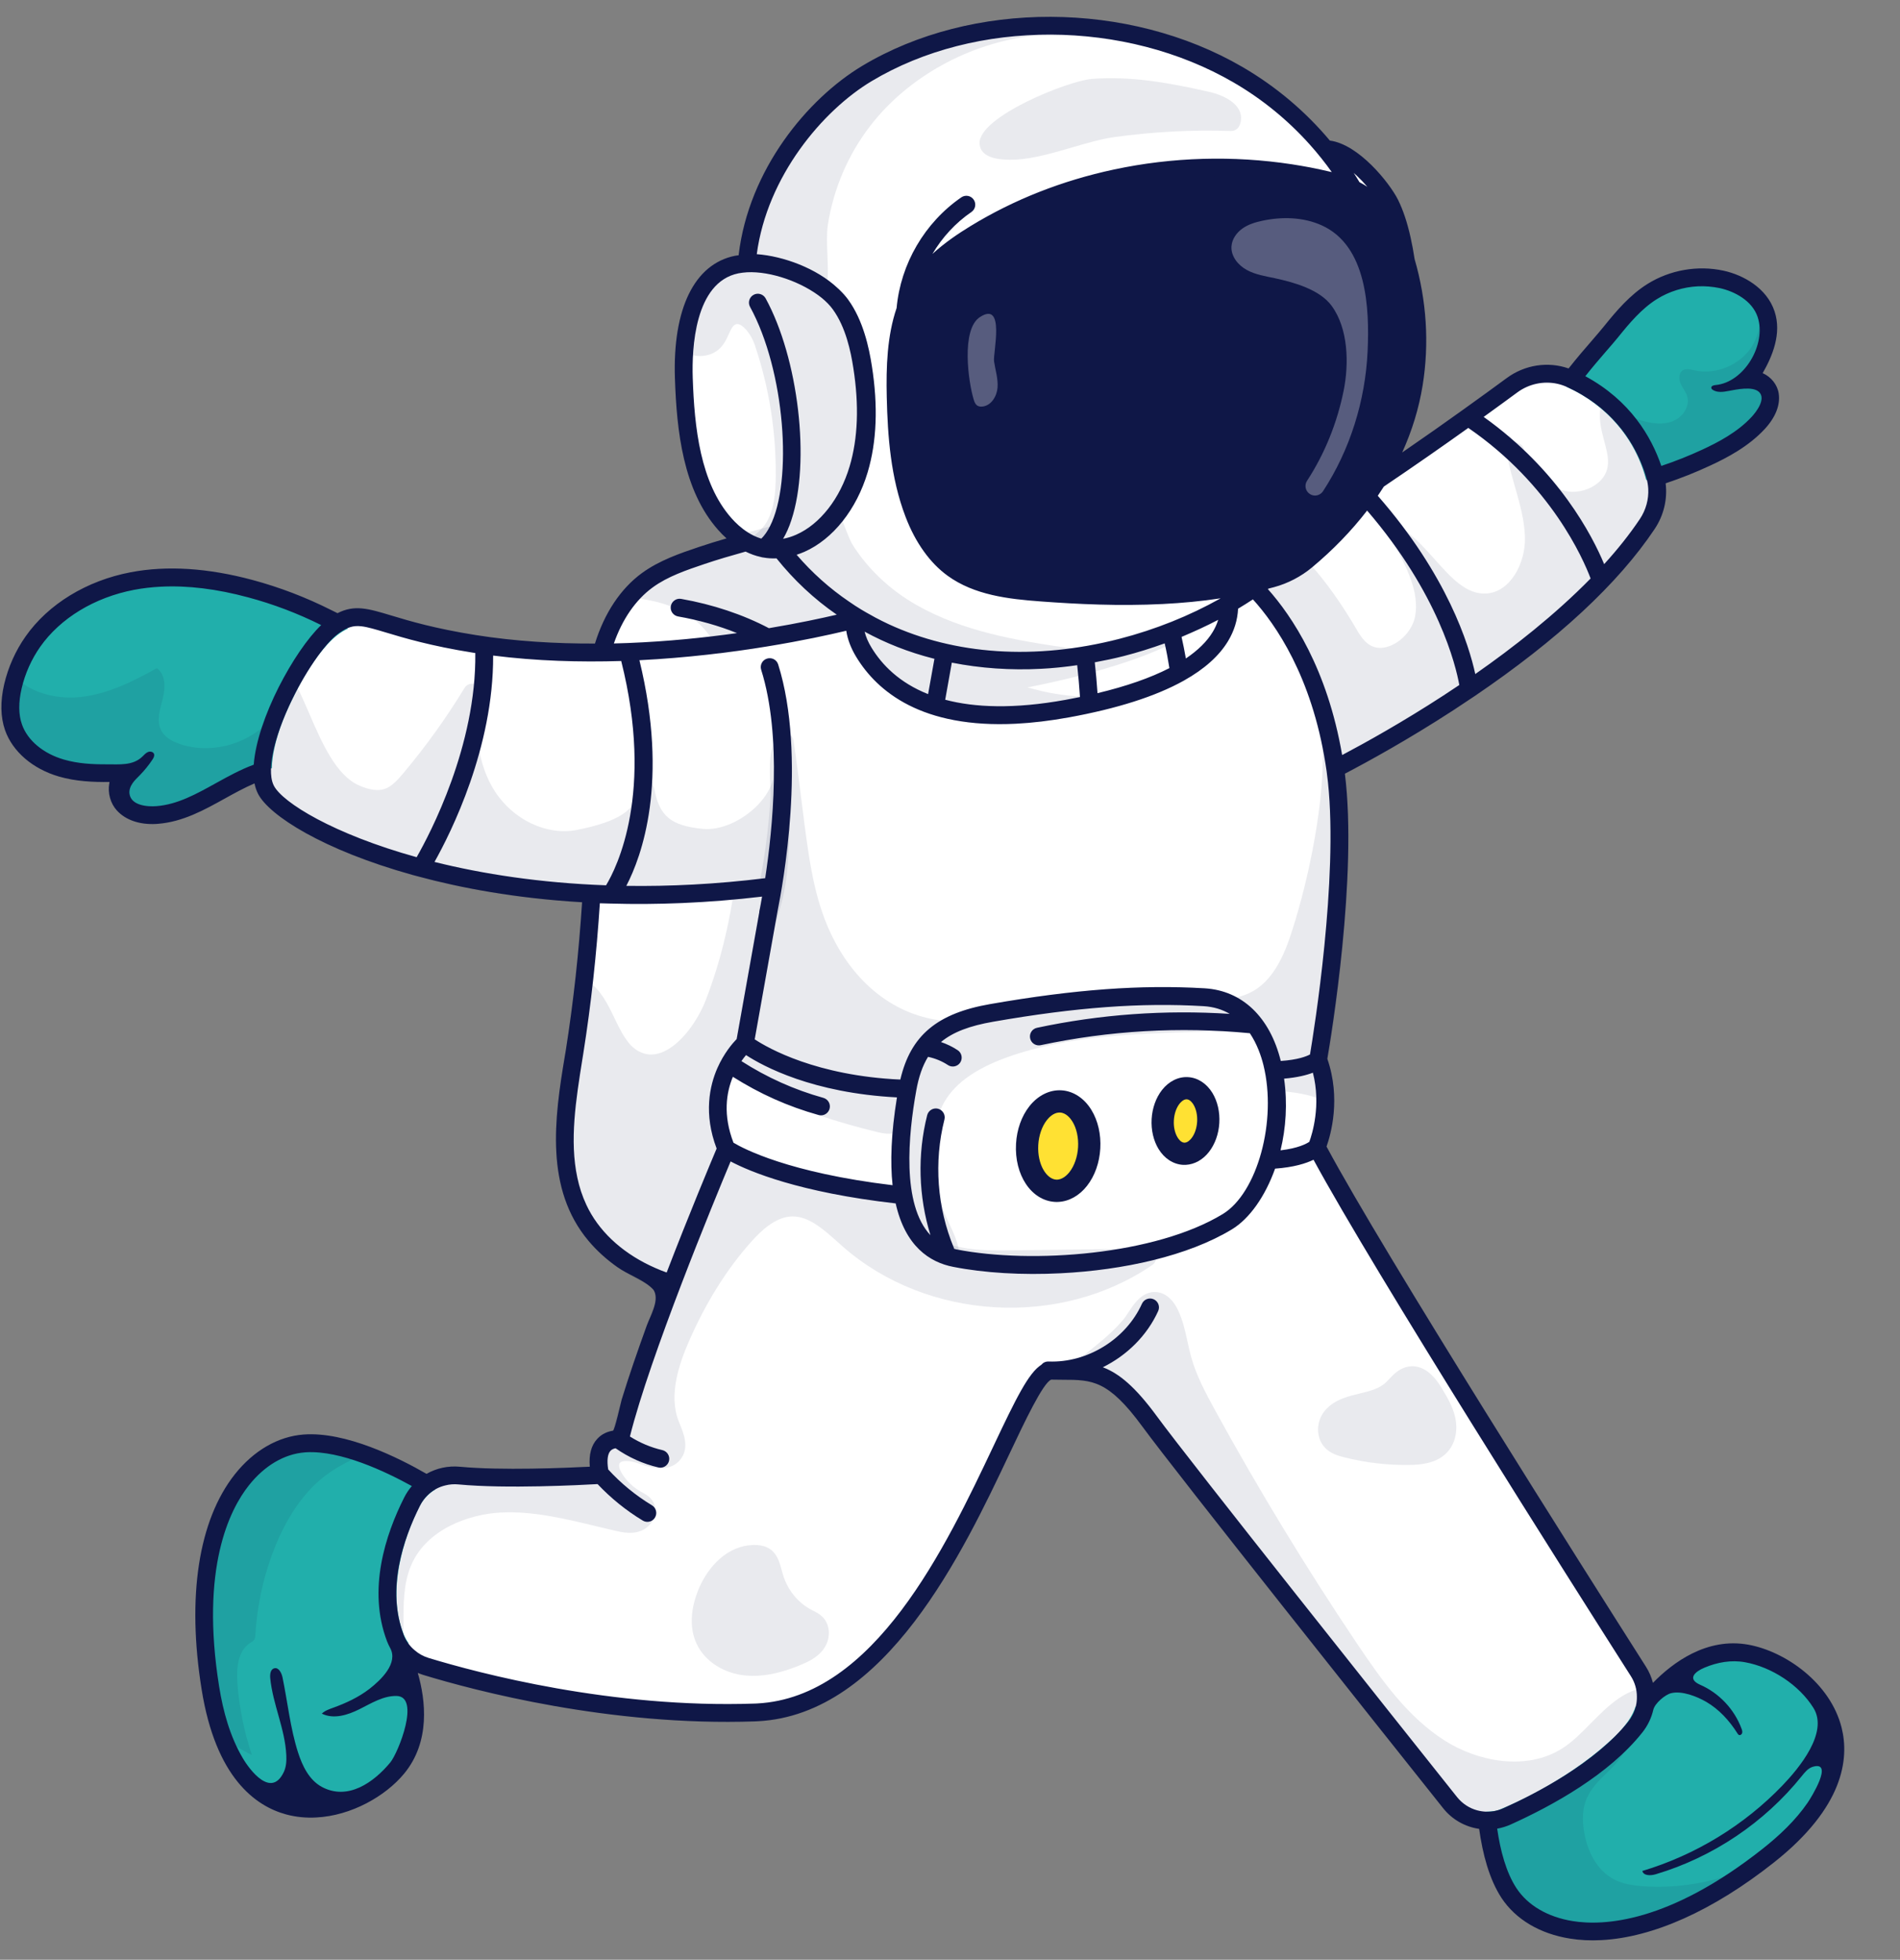 <?xml version="1.0" encoding="UTF-8" standalone="no"?><svg xmlns="http://www.w3.org/2000/svg" xmlns:xlink="http://www.w3.org/1999/xlink" fill="#000000" height="429.4" preserveAspectRatio="xMidYMid meet" version="1" viewBox="47.8 30.5 416.3 429.4" width="416.3" zoomAndPan="magnify"><rect x="47.8" y="30.5" width="416.3" height="429.4" fill="#808080" stroke="none"/><g><g><g id="change1_1"><path d="M334.52,138.23c-0.4,0.02-0.8-0.08-1.16-0.31c-0.9-0.59-1.16-1.8-0.57-2.7 c8.15-12.49,10.67-28.54,6.75-42.93c-0.28-1.04,0.33-2.11,1.37-2.4c1.04-0.29,2.11,0.33,2.4,1.37 c4.22,15.45,1.51,32.68-7.24,46.09C335.7,137.89,335.12,138.2,334.52,138.23z" fill="#ffffff"/></g><g fill="#ffffff" id="change1_2"><path d="M336.93,200.67c0,0,51.24-24.56,71.78-55.34c2.12-3.17,2.75-7.12,1.66-10.78 c-1.84-6.17-6.51-15.55-18.37-21.01c-4.22-1.95-9.18-1.38-12.92,1.37c-13.27,9.77-48.13,34.8-71.07,45.59L336.93,200.67z"/><path d="M201.57,152.22c-4.15,1.4-8.38,2.84-11.93,5.42c-5.96,4.34-9.34,11.5-10.73,18.73 c-1.39,7.24-1.03,14.68-0.89,22.04c0.39,20.93-1.06,41.89-4.34,62.56c-1.89,11.9-4.23,24.78,1.37,35.44 c5.04,9.6,15.72,15.22,26.45,16.82c10.72,1.61,21.64-0.21,32.31-2.15c13.72-2.49,28.48-5.78,37.56-16.36 c5.15-6,7.83-13.67,11.74-20.54c3.78-6.66,8.72-12.6,12.7-19.14c12.34-20.29,14.73-45.22,12.69-68.88 c-0.99-11.47-3-23.05-8.09-33.37c-5.09-10.33-13.6-19.36-24.48-23.11c-13.48-4.64-21.42,0.94-32,7.68 C232.18,144.85,214.78,147.76,201.57,152.22z"/><path d="M237.96,165.84c-1.82,0.24-3.63,0.57-5.42,1c-9.63,2.31-46.44,10.2-80.8,4.75 c-22.48-3.57-24.09-8.72-30.87-3.91c-6.78,4.82-19.03,27.81-14.79,35.9c4.25,8.09,45.68,29.54,111.07,21.09l-6.15,34.44 c0,0-9.97,8.83-4.09,23.06c0,0-18.55,43.65-23.28,63.7c0,0-6.22-0.89-4.36,7.82c0,0-19.27,1.22-30.89,0.12 c-4.28-0.4-8.37,1.84-10.31,5.68c-3.57,7.09-7.84,18.98-3.68,29.92c1.14,2.99,3.62,5.27,6.68,6.21 c10.68,3.26,40.32,11.21,72.13,10.1c39.86-1.39,56.56-75.1,64.88-74.88c8.32,0.21,12.51-1.28,21.55,11.04 c7.49,10.21,51.14,65.08,65.88,83.59c2.97,3.74,8.1,4.97,12.45,3.01c8.15-3.67,20.9-10.45,28.15-19.62 c2.77-3.5,3.05-8.36,0.65-12.12c-12.85-20.18-58.36-91.98-70.47-114.89c0,0,4.01-9.15,0.3-19.19c0,0,7.08-40.07,3.79-63.46 c-4.36-31.09-21.22-43.01-21.22-43.01L237.96,165.84z"/><path d="M223.04,149.45c6.14-2.72,10.67-9.09,12.79-16.21c2.12-7.13,2.04-14.94,0.87-22.4 c-0.77-4.89-2.06-9.86-4.85-13.7c-3.97-5.46-13.52-9.3-20.43-9.07c1.62-18.68,14.58-34.39,26.33-41.44 c22.86-13.71,56.4-14.26,81.36,0.3c23.49,13.7,38.06,40.28,33.84,67.78c-8.43,54.97-96.94,84.52-134.27,35.95 C220.17,150.48,221.65,150.07,223.04,149.45z"/><path d="M232.03,97.3c2.79,3.84,4.08,8.8,4.85,13.7c1.17,7.46,1.25,15.27-0.87,22.4 c-2.12,7.13-6.65,13.5-12.79,16.21c-2.56,1.13-5.39,1.62-8.12,1.07c-3.22-0.65-6.15-2.7-8.49-5.34 c-7.19-8.1-8.61-20.58-8.99-32.03c-0.32-9.63,1.52-22.79,11.58-24.82C216.11,87.09,227.58,91.18,232.03,97.3z"/><path d="M246.63,269.09c1.97-10.9,7.95-14.83,18.44-16.65c15.63-2.73,30.7-4.37,46.54-3.43 c21.32,1.26,19.41,40.51,5.09,49.19c-15.35,9.31-42.82,11.3-59.71,7.98C242.64,303.36,244.27,282.11,246.63,269.09z"/><path d="M237.07,173.42c9.13,15.05,29.27,15.12,44.61,12.34c13.05-2.37,40.6-9.13,34.64-27.76 c-2.32-7.24-10.79-10.24-18.24-11.76c-10.74-2.2-21.87-3.43-32.66-1.49C254.02,146.78,227.39,157.47,237.07,173.42z"/><path d="M352.35,75.13c1.23,2.46,2,5.12,2.6,7.8c2.94,13.15,1.64,27.58-5.45,39.03 c-1.87,3.02-4.83,6.11-8.34,5.57c-4.03-0.62-5.72-5.41-6.49-9.41c-2.54-13.27-3.76-26.79-3.63-40.31 c0.05-5.17,0.37-13.48,6.32-14.53C342.84,62.32,350.31,71.07,352.35,75.13z"/></g><g fill="#ffe133" id="change2_1"><path d="M286.45,282.03c-0.32,5.4-3.62,9.61-7.37,9.39c-3.75-0.22-6.54-4.78-6.22-10.19 c0.32-5.4,3.62-9.61,7.37-9.39C283.98,272.06,286.77,276.62,286.45,282.03z"/><path d="M312.53,276.41c-0.23,3.96-2.65,7.05-5.4,6.88c-2.75-0.16-4.79-3.51-4.56-7.47 c0.23-3.96,2.65-7.05,5.4-6.88C310.72,269.1,312.76,272.45,312.53,276.41z"/></g><g><g id="change3_1"><path d="M275.63,34.25c-14.36,0.37-27.81,4.05-38.89,10.69c-12.37,7.42-25.6,23.58-27.27,42.95 c-0.05,0.56,0.14,1.11,0.53,1.51c0.38,0.4,0.92,0.63,1.48,0.61c4.45-0.14,10.29,1.63,14.54,4.42c0.35,0.23,0.76,0.34,1.17,0.32 c0.25-0.01,0.5-0.07,0.73-0.18c0.61-0.29,1.03-0.87,1.11-1.55c0.25-2.22,0.15-4.55,0.06-6.79c-0.1-2.35-0.19-4.57,0.1-6.47 c1.23-7.9,4.44-15.39,9.27-21.66c8.31-10.78,21.71-18.18,35.84-19.78c0.52-0.06,1.05-0.11,1.57-0.16 c1.04-0.1,1.82-1.01,1.76-2.06C277.56,35.04,276.68,34.23,275.63,34.25z" fill="#0f1747" opacity="0.09"/></g><g id="change3_2"><path d="M238.81,110.7c-0.63-4.04-1.86-9.95-5.2-14.54c-4.75-6.54-16.8-11.19-24.78-9.58 c-7.19,1.45-11.63,7.91-12.85,18.68c-0.08,0.7,0.22,1.38,0.79,1.8c2.79,2.02,6.56,1.92,8.76-0.24c0.96-0.94,1.49-2.09,1.95-3.11 c0.42-0.93,0.79-1.73,1.33-2.05c0.33-0.19,0.61-0.22,0.97-0.08c1.2,0.45,2.69,2.41,3.39,4.48c3.14,9.3,4.69,18.99,4.6,28.8 c-0.03,3.44-0.29,7.03-1.94,9.95c-0.72,1.26-2,2.54-3.7,3.68c-0.61,0.41-0.93,1.12-0.85,1.84c0.08,0.72,0.56,1.34,1.24,1.6 c0.79,0.3,1.52,0.52,2.21,0.66c1.12,0.22,2.27,0.31,3.43,0.25c1.93-0.1,3.91-0.58,5.86-1.44c6.26-2.77,11.44-9.29,13.87-17.44 C239.87,127.28,240.18,119.45,238.81,110.7z" fill="#0f1747" opacity="0.09"/></g><g id="change3_3"><path d="M282.56,172.58c-12.1-1.71-23.81-3.73-33.99-9.54c-5.76-3.29-10.57-7.82-13.92-13.12 c-0.57-0.9-1.22-2.59-1.91-4.38c-0.28-0.71-0.56-1.46-0.86-2.2c-0.25-0.63-0.82-1.09-1.49-1.2c-0.67-0.11-1.35,0.14-1.8,0.65 c-1.89,2.2-4.02,3.84-6.34,4.86c-1.24,0.55-2.52,0.9-3.79,1.05c-0.7,0.08-1.3,0.53-1.58,1.18c-0.28,0.65-0.18,1.39,0.25,1.95 c13.41,17.44,34.53,26.43,58.68,25.2c2.22-0.11,4.46-0.31,6.72-0.6c0.97-0.12,1.7-0.94,1.71-1.92 C284.24,173.54,283.53,172.71,282.56,172.58z" fill="#0f1747" opacity="0.09"/></g><g id="change3_4"><path d="M319.36,54.73c-1.01-2.13-3.95-3.48-6.36-4.04c-9.57-2.19-17.64-3.53-25.95-2.9 c-5.14,0.38-24.8,8.24-24.62,14.11c0.11,3.51,5.01,3.58,6.63,3.6c0.41,0.01,0.83,0,1.26-0.02c3.87-0.2,8.22-1.46,12.44-2.69 c3.29-0.96,6.39-1.86,9.12-2.24c8.49-1.18,17.11-1.64,25.63-1.35c0.75,0.02,1.47-0.4,1.81-1.08 C319.86,57.02,319.87,55.82,319.36,54.73z" fill="#0f1747" opacity="0.09"/></g><g id="change4_1"><path d="M112.19,183.02c0,0,5.55-12.08,11.88-14.79c-1.6-0.88-3.25-1.63-4.62-2.32 c-5.36-2.7-10.99-4.85-16.78-6.42c-8.42-2.28-17.31-3.3-25.88-1.67C68.22,159.45,60,163.95,55,171.08 c-2.06,2.95-3.56,6.29-4.37,9.79c-0.69,2.95-0.88,6.11,0.12,8.98c1.58,4.51,5.92,7.61,10.51,8.94c4.59,1.33,9.46,1.17,14.24,1.01 c-2.38,1.25-2.47,4.98-0.66,6.97c1.81,2,4.77,2.52,7.45,2.3c8.36-0.67,15.08-7.09,23.07-9.68c0.66-0.21,1.33-0.4,2-0.57 C107.44,195.68,108.38,190.53,112.19,183.02z" fill="#21afab"/></g><g id="change3_5"><path d="M107.36,198.83c0.07-2.78,0.82-7.13,3.61-13.27c-0.12-0.12-0.25-0.22-0.41-0.28 c-0.92-0.34-1.76,0.63-2.33,1.43c-4.57,6.42-13.52,9.33-20.99,6.82c-1.62-0.55-3.27-1.41-4.08-2.92c-1.15-2.12-0.3-4.71,0.3-7.05 c0.59-2.34,0.68-5.3-1.31-6.65c-5.22,2.9-10.69,5.66-16.63,6.3c-3.97,0.43-8.21-0.24-11.69-2.27c-0.92-0.53-1.74-1.41-2.55-2.34 c-0.24,0.75-0.47,1.5-0.64,2.27c-0.69,2.95-0.88,6.11,0.12,8.98c1.58,4.51,5.92,7.61,10.51,8.94c4.59,1.33,9.46,1.17,14.24,1.01 c-2.38,1.25-2.47,4.98-0.66,6.97c1.81,2,4.77,2.52,7.45,2.3c8.36-0.67,15.08-7.09,23.07-9.68 C106.02,199.18,106.69,199,107.36,198.83z" fill="#0f1747" opacity="0.09"/></g><g id="change3_6"><path d="M221.26,197.84c-0.13-1-1-1.73-2.01-1.69c-0.99,0.03-1.82,0.84-1.87,1.85 c-0.06,1.08-0.11,2.11-0.15,3.1c-0.46,1.95-1.64,3.97-3.42,5.81c-3.4,3.5-8.22,5.59-12.03,5.21c-7.03-0.72-9.51-2.79-10.63-8.83 c-0.19-1-1.1-1.7-2.12-1.59c-1.01,0.11-1.77,0.97-1.75,1.99c0.1,4.19-3.94,6.86-13.11,8.66c-6.56,1.29-13.94-2.22-17.98-8.52 c-3.61-5.62-4.71-13.34-3.03-21.17c0.2-0.93-0.3-1.87-1.19-2.22c-0.89-0.35-1.89-0.02-2.39,0.8 c-3.98,6.54-8.49,12.83-13.42,18.69c-1.28,1.52-2.55,2.92-4.09,3.44c-1.45,0.48-3.32,0.23-5.58-0.76 c-5.08-2.23-8.18-9.41-10.92-15.74c-1-2.31-1.94-4.49-2.97-6.46c-0.34-0.65-1-1.05-1.73-1.05c-0.73,0.01-1.39,0.41-1.73,1.05 c-2.03,3.92-8.39,17.23-4.78,24.1c2.45,4.68,14.08,12.22,33.81,17.72c15.96,4.45,42.06,8.81,76.6,4.73l-0.88,4.95 c-0.18,1,0.44,1.97,1.42,2.23c0.2,0.05,0.4,0.07,0.6,0.06c0.77-0.04,1.47-0.54,1.74-1.3c2.8-7.94,2.95-13.55,3.19-22.83 c0.07-2.53,0.14-5.3,0.27-8.48C221.37,200.31,221.43,199.05,221.26,197.84z" fill="#0f1747" opacity="0.09"/></g><g id="change3_7"><path d="M255.37,255.17c-0.29-0.59-0.85-1-1.51-1.09c-10.76-1.37-19.78-8.91-24.77-20.71 c-3.2-7.58-4.21-15.72-5.62-26.98c-0.5-4-1.06-8.53-1.79-13.57c-0.11-0.77-0.67-1.4-1.42-1.6c-0.75-0.2-1.55,0.06-2.04,0.67 c-2,2.53-1.82,6.65-1.67,10.3c0.06,1.26,0.11,2.46,0.05,3.37c-0.31,5.07-0.91,10.18-1.78,15.2c-0.21,1.23-0.44,2.45-0.69,3.67 c-0.12,0.62,0.06,1.25,0.48,1.71c0.08,0.08,0.17,0.16,0.26,0.23l-5.61,31.45c-0.14,0.8,0.23,1.61,0.93,2.02 c9.84,5.77,21.04,8.96,32.41,9.22c0.21,0,0.45,0.01,0.72,0c0.46-0.02,1-0.1,1.55-0.35c1.22-0.54,1.88-1.63,2.28-2.28 c0.91-1.5,2.3-2.87,3.77-4.33c1.57-1.56,3.2-3.18,4.36-5.08C255.62,256.46,255.66,255.76,255.37,255.17z" fill="#0f1747" opacity="0.09"/></g><g id="change3_8"><path d="M322.8,252.1c-2.97-3.09-6.69-4.79-11.07-5.05c-14.02-0.83-28.51,0.24-47,3.46 c-12.26,2.14-18.07,7.42-20.02,18.23c-4.07,22.51-0.36,36.01,10.73,39.06c0.2,0.06,0.41,0.08,0.62,0.07 c0.36-0.02,0.72-0.14,1.02-0.35c0.48-0.33,0.78-0.86,0.82-1.45l0.01-0.11c0.02-0.19,0.04-0.39,0.03-0.58 c-0.03-2.25-1.16-4.65-2.24-6.96c-0.62-1.33-1.21-2.58-1.49-3.6c-1.01-3.69-1.59-7.47-1.73-11.24c-0.17-4.57,0.4-8,1.79-10.8 c2.24-4.54,6.92-8.02,14.3-10.66c13.2-4.71,27.74-5.13,41.8-5.53c1.57-0.04,3.13-0.09,4.69-0.14c2.1-0.07,4.71-0.15,7.12-1.22 c0.58-0.26,1-0.78,1.12-1.41C323.43,253.21,323.24,252.56,322.8,252.1z" fill="#0f1747" opacity="0.09"/></g><g id="change3_9"><path d="M245.35,266.93C245.35,266.93,245.35,266.93,245.35,266.93c-0.01,0-0.01,0-0.01,0 c-6.06,0.22-12.63-0.8-20.69-3.22c-3.75-1.13-7.65-2.51-10.73-4.94c-0.39-0.31-1.12-0.88-2.18-0.84 c-1.09,0.05-1.76,0.68-2.06,0.95c-0.18,0.17-0.37,0.33-0.56,0.5c-0.71,0.61-1.51,1.31-2.13,2.23c-0.26,0.38-1.04,1.55-0.66,2.91 c0.38,1.34,1.55,1.89,2.5,2.34c0.16,0.07,0.33,0.15,0.5,0.24c1.05,0.52,2.09,1.07,3.14,1.63c2.32,1.23,4.72,2.5,7.24,3.46 c4.86,1.85,9.4,3.37,13.88,4.66c2.1,0.6,4.24,1.17,6.34,1.67c0.79,0.19,1.8,0.43,2.89,0.38c0.4-0.02,0.82-0.08,1.23-0.2 c3.1-0.9,3.12-3.87,3.13-5.47c0-0.2,0-0.4,0.01-0.59l0.01-0.34c0.04-1.89,0.08-2.61,0.11-2.88c0.05-0.19,0.07-0.38,0.07-0.59 C247.33,267.74,246.43,266.9,245.35,266.93z M245.59,270.82c0.24-0.02,0.46-0.07,0.66-0.17 C246.05,270.74,245.83,270.8,245.59,270.82z" fill="#0f1747" opacity="0.09"/></g><g id="change3_10"><path d="M409.6,400.56c-0.47-0.36-1.08-0.49-1.64-0.35c-1.96,0.47-3.84,1.3-5.44,2.39 c-2.35,1.61-4.32,3.62-6.23,5.56c-1.98,2-3.84,3.9-6.04,5.33c-8,5.2-18.79,2.93-25.95-1.64c-7.95-5.07-13.63-12.97-19.23-21.31 c-11.04-16.44-21.46-33.57-30.98-50.93c-2.26-4.12-4.22-7.85-5.32-11.84c-0.29-1.04-0.51-2.09-0.76-3.21 c-0.52-2.39-1.05-4.85-2.19-7.18c-1.23-2.5-3.12-3.88-5.18-3.79c-0.01,0-0.02,0-0.03,0c-2.76,0.14-4.41,2.68-5.62,4.54 c-0.33,0.5-0.64,0.98-0.9,1.3c-1.98,2.43-4.4,4.46-6.52,6.18c-0.38,0.3-0.76,0.61-1.15,0.92c-1.19,0.95-2.41,1.92-3.58,2.99 c-0.58,0.53-0.79,1.35-0.53,2.09c0.26,0.74,0.93,1.25,1.71,1.3c3.92,0.26,7.45,1.17,14.04,10.14 c7.59,10.35,52.38,66.65,65.93,83.66c2.55,3.2,6.42,4.85,10.32,4.65c1.51-0.08,3.02-0.43,4.46-1.08 c9.14-4.11,21.58-10.96,28.88-20.19c1.8-2.28,2.76-5.12,2.7-8.01C410.35,401.48,410.07,400.92,409.6,400.56z" fill="#0f1747" opacity="0.09"/></g><g id="change3_11"><path d="M301.04,305.44c-0.26-0.82-1.03-1.37-1.88-1.36l-29.62,0.38 c-4.87,0.06-10.38,0.13-15.02-1.8c-3.87-1.62-7.94-5.51-7.7-10.24c0,0,0,0,0,0c0.05-1.08-0.78-1.99-1.85-2.04 c-0.24-0.01-0.46,0.02-0.67,0.08c-3.06-0.09-22.95-3.92-24.99-4.57c-3.1-0.99-7.66-2.59-11.36-5.13 c-0.48-0.33-1.09-0.43-1.65-0.26c-0.56,0.16-1.02,0.57-1.25,1.11c-1.86,4.4-17.95,42.63-22.95,62.38 c-1.04,0.16-2.34,0.61-3.41,1.75c-1.33,1.42-1.88,3.48-1.66,6.13c-5.34,0.28-19.37,0.87-28.45,0.01 c-5.12-0.48-9.92,2.16-12.23,6.74c-3.99,7.93-7.92,19.72-3.95,30.91c0.29,0.82,1.08,1.34,1.94,1.3c0.07,0,0.15-0.01,0.23-0.03 c0.93-0.16,1.62-0.96,1.63-1.91c0-0.74,0-1.48,0-2.22c-0.01-4.79-0.02-9.31,1.74-13.33c3.44-7.86,12.69-11.07,19.57-11.43 c0.02,0,0.04,0,0.05,0c6.99-0.36,14.11,1.37,20.99,3.03c1.35,0.33,2.69,0.65,4.03,0.96c1.83,0.42,3.77,0.77,5.68,0.02 c1.36-0.54,2.48-1.74,2.93-3.14c0.39-1.2,0.24-2.42-0.4-3.41c-0.64-0.98-1.59-1.49-2.28-1.87l-0.22-0.12 c-1.68-0.92-3.11-2.27-4.14-3.89c-0.61-0.97-0.85-1.86-0.62-2.32c0.41-0.83,2.51-0.64,4.31,0.03c4.4,1.63,7.49,1.26,9.18-1.1 c1.79-2.49,0.61-5.41-0.25-7.53c-0.11-0.26-0.21-0.52-0.31-0.78c-2.22-5.78,0.24-12.67,2.27-17.35 c3.71-8.51,8.32-15.88,13.69-21.88c2.05-2.3,5.18-5.34,8.73-5.52c0.07,0,0.15-0.01,0.22-0.01c3.62-0.06,6.83,2.8,9.94,5.58 c0.43,0.38,0.85,0.76,1.27,1.13c18.44,16.1,47.55,17.78,67.72,3.91C301,307.15,301.3,306.26,301.04,305.44z" fill="#0f1747" opacity="0.09"/></g><g id="change3_12"><path d="M228.19,384.96c-0.7-0.78-1.57-1.21-2.26-1.56l-0.31-0.16c-2.81-1.45-5.03-4.07-6.1-7.19 c-0.19-0.56-0.34-1.11-0.48-1.63c-0.69-2.52-1.63-5.98-7.19-5.32c-5.65,0.67-9.49,5.67-11.2,10.14 c-1.15,2.99-2.11,7.41-0.2,11.46c1.8,3.83,5.94,6.49,10.79,6.93c0.86,0.08,1.72,0.09,2.56,0.05c3.67-0.19,7.05-1.4,9.43-2.38 c1.79-0.74,3.62-1.65,4.89-3.29C229.81,389.82,229.84,386.79,228.19,384.96z" fill="#0f1747" opacity="0.09"/></g><g id="change3_13"><path d="M366.62,340.97c-0.53-2.31-1.74-4.33-2.8-6.1c-0.83-1.38-3.35-5.59-7.38-4.94 c-2.01,0.32-3.34,1.74-4.4,2.87l-0.38,0.4c-1.5,1.56-3.68,2.09-5.99,2.65c-2.61,0.63-5.31,1.28-7.34,3.46 c-2.26,2.42-2.32,6.3-0.14,8.48c1.19,1.19,2.72,1.66,4.06,2c4.7,1.2,9.55,1.77,14.41,1.69c0.32-0.01,0.66-0.02,0.99-0.03 c2.56-0.13,5.48-0.69,7.43-2.96C366.7,346.62,367.27,343.81,366.62,340.97z" fill="#0f1747" opacity="0.09"/></g><g id="change3_14"><path d="M208.89,223.67c-1.19,9.18-3.33,17.85-6.44,25.93c-1.71,4.44-5.48,9.94-9.75,11.53 c-1.76,0.65-3.38,0.56-4.95-0.28c-2.44-1.3-3.83-4.19-5.31-7.26c-1.47-3.05-3-6.2-5.76-8.06c-0.57-0.38-1.28-0.43-1.9-0.15 c-0.62,0.28-1.04,0.87-1.12,1.54c-0.58,4.89-1.2,9.38-1.89,13.74l-0.22,1.38c-1.83,11.46-3.9,24.45,1.78,35.28 c3.93,7.5,11.49,13.28,20.87,16.23c4.37-11.28,12.96-31.22,12.96-31.22c-5.33-16.73,4.58-24.4,4.58-24.4 c0.6-5.18,4.05-26.06,5.55-35.08C214.5,223.21,211.7,223.51,208.89,223.67z" fill="#0f1747" opacity="0.09"/></g><g id="change3_15"><path d="M216.47,145.84c-0.8,0.22-1.61,0.44-2.41,0.66c-4.64,1.28-9.03,2.48-13.12,3.86 c-4.05,1.37-8.63,2.91-12.45,5.7c-0.86,0.63-1.72,1.36-2.56,2.16c-0.54,0.52-0.73,1.31-0.49,2.03c0.24,0.71,0.87,1.22,1.62,1.31 c9.34,1.09,15.09,4.68,18.47,12.19c3.07-0.61,6.2-0.85,9.27-1.45c-0.41-1.53-0.68-2.41-0.68-2.41 c9.15-0.82,15.69-2.44,18.55-3.26c0.13-0.9,0.24-1.81,0.34-2.72C224.35,157.34,218.37,148.77,216.47,145.84z" fill="#0f1747" opacity="0.09"/></g><g id="change3_16"><path d="M285.65,172.07c-28.75,5.19-47.35-6.46-51.83-9.69c-1.37,3.91-0.88,8,1.58,12.05 c4.62,7.62,14.4,15.69,35.04,14.63c3.53-0.18,7.38-0.63,11.58-1.39c1.05-0.19,2.19-0.41,3.4-0.66c0.96-0.2,1.63-1.08,1.55-2.07 c-0.08-0.98-0.88-1.75-1.86-1.79c-4.14-0.18-8.23-0.87-12.16-2.04c4.85-0.94,13.8-2.88,22.17-5.74 c10.75-3.68,16.84-7.57,18.6-11.9c0.15-0.37,0.28-0.79,0.38-1.25C300.2,169.74,285.65,172.07,285.65,172.07z" fill="#0f1747" opacity="0.09"/></g><g id="change4_2"><path d="M430.48,114.25c2.92-4.49,5.96-9.82,4.28-14.9c-1.35-4.09-5.52-6.7-9.73-7.62 c-5.15-1.12-10.72-0.15-15.19,2.64c-3.58,2.24-6.38,5.52-9.02,8.81c-2.27,2.82-6.44,7.24-9.84,12.06 c3.17,1.35,13.96,6.86,17.52,20.45c4.51-1.31,8.92-2.95,13.18-4.92c4.14-1.92,8.22-4.2,11.32-7.55c1.58-1.7,2.95-3.92,2.59-6.22 C435.24,114.7,432.35,112.86,430.48,114.25z" fill="#21afab"/></g><g id="change3_17"><path d="M400.84,120.89c-0.06,0.36-0.08,0.73-0.11,1.09c3.14,3.19,6.17,7.64,7.76,13.7 c4.51-1.31,8.92-2.95,13.18-4.92c4.14-1.92,8.22-4.2,11.32-7.55c1.58-1.7,2.95-3.92,2.59-6.22c-0.35-2.3-3.25-4.13-5.11-2.75 c2.92-4.49,5.96-9.82,4.28-14.9c-0.41-1.23-1.08-2.3-1.92-3.25c0.17,1.14,0.55,2.38,0.59,3.53c0.09,2.33-0.47,4.7-1.71,6.69 c-2.58,4.16-7.92,6.4-12.69,5.33c-0.84-0.19-1.78-0.45-2.51,0c-0.9,0.56-0.91,1.89-0.5,2.87c0.42,0.97,1.15,1.8,1.45,2.81 c0.67,2.21-0.99,4.62-3.14,5.47c-2.15,0.85-4.58,0.5-6.8-0.13C405.31,122.02,403.14,121.12,400.84,120.89z" fill="#0f1747" opacity="0.09"/></g><g id="change3_18"><path d="M412.25,134c-1.32-4.44-4.19-10.88-10.33-16.33c-0.5-0.44-1.19-0.6-1.83-0.42 c-0.64,0.18-1.14,0.68-1.33,1.32c-0.21,0.72-0.35,1.44-0.4,2.15c-0.16,2.27,0.4,4.38,0.94,6.43c0.53,2.01,1.04,3.9,0.74,5.66 c-0.26,1.58-1.27,3.01-2.84,4.04c-1.94,1.27-4.46,1.73-6.59,1.2c-4.59-1.15-7.62-5.53-8.93-9.25c-0.34-0.96-1.36-1.49-2.33-1.24 c-0.98,0.26-1.6,1.22-1.43,2.23c0.45,2.55,1.16,5.06,1.85,7.48c1.08,3.8,2.09,7.39,2.16,11.08c0.1,5.63-3.25,11.87-8.42,12.19 c-4.41,0.3-7.75-3.45-11.28-7.4c-1.93-2.16-3.92-4.38-6.21-6.11c-0.74-0.55-1.76-0.52-2.45,0.09c-0.7,0.6-0.87,1.61-0.43,2.42 c2.99,5.42,5.61,10.71,4.75,15.86c-0.46,2.73-2.65,5.42-5.34,6.55c-1.27,0.54-3.15,0.92-4.87-0.28c-1.3-0.9-2.2-2.47-3.08-3.99 c-0.38-0.66-9.46-16.27-16.97-19.26c-0.56-0.22-1.2-0.17-1.72,0.14c-1.85,1.11-3.74,2.21-5.6,3.28 c-0.42,0.24-0.73,0.63-0.88,1.09c0,0,17,16.7,21.19,48.09c4.65-2.38,14.5-7.64,25.58-14.84c20.63-13.4,35.49-26.78,44.15-39.76 C412.8,142.72,413.5,138.19,412.25,134z" fill="#0f1747" opacity="0.09"/></g><g id="change3_19"><path d="M342.37,199.52c-0.25-1.76-0.55-3.56-0.91-5.35c-0.2-0.99-1.14-1.67-2.13-1.56 c-1.01,0.11-1.76,0.98-1.73,2l0.01,0.39c0.01,0.26,0.02,0.51,0.02,0.76c0.12,12.78-3.7,29.89-7.3,40.39 c-3.69,10.76-8.65,12.12-11.93,13.02c-0.7,0.19-1.45,0.41-2.15,0.72c1.46,0.71,10.12,5.49,11.43,19.66 c3.21,0.12,7.15,0.77,9.59,1.89c0.29,0.13,0.6,0.19,0.91,0.17c0.36-0.02,0.72-0.14,1.03-0.36c0.57-0.4,0.88-1.08,0.81-1.77 c-0.21-2.24-0.67-4.39-1.37-6.41C339.5,258.12,345.49,221.79,342.37,199.52z" fill="#0f1747" opacity="0.09"/></g></g><g><g id="change3_21"><path d="M256.57,155.08c-4.11-2.97-6.78-7.44-8.56-12.08c-3.12-8.12-3.78-16.91-3.99-25.58 c-0.2-8.54,0.15-17.59,4.97-24.79c3.05-4.57,7.66-7.98,12.42-10.9c9.44-5.78,19.96-9.85,30.86-12.17 c15.69-3.34,32.23-3.1,47.76,0.77c6.39,1.59,11.67,6.14,14.06,12.28c3.9,10,5.29,20.94,3.49,32.04 c-2.46,15.2-11.28,28.47-23.58,38.69c-2.22,1.85-4.82,3.19-7.61,3.96c-16.07,4.4-33.6,4.3-50.43,3.05 C269.18,159.83,262.01,159.02,256.57,155.08z" fill="#0f1747"/></g><g id="change4_3"><path d="M137.34,390.56c-0.88-1.24-1.23-2.33-1.23-2.33c-4.58-11.97,3.21-26.86,3.21-26.86 c1.08-2.58,2.85-3.92,3.86-4.51c-4.38-2.73-18.35-10.84-28.72-10.08C102,347.7,88.07,364.03,93.9,400.38 c5.83,36.34,32.38,27.89,40.94,17.51c8.56-10.38,0.37-26.15,0.37-26.15L137.34,390.56z" fill="#21afab"/></g><g id="change4_4"><path d="M430.54,392.8c-13.24-2.4-23,12.45-23,12.45l-1.38-0.86c-1.22,3.94-5.41,7.41-5.41,7.41 c-11.15,10.26-24.84,15.38-24.84,15.38c-0.89,0.2-1.71,0.27-2.48,0.26c0.54,6.19,1.88,13.14,5.01,17.88 c6.88,10.42,27.94,14.6,56.81-8.23C464.12,414.25,443.78,395.2,430.54,392.8z" fill="#21afab"/></g></g><g fill="#0f1747" id="change3_20"><path d="M114.45,346.78C102,347.7,88.07,364.03,93.9,400.38c0.64,3.99,1.54,7.41,2.63,10.37 c1.94,1.72,4.08,3.19,6.46,4.29c-1.69-5.06-2.75-10.32-3.17-15.64c-0.25-3.26,0.03-7.12,2.77-8.9c0.32-0.21,0.67-0.39,0.89-0.7 c0.23-0.33,0.26-0.76,0.28-1.17c0.36-5.99,1.6-11.93,3.67-17.56c1.82-4.95,4.31-9.71,7.8-13.65c3.22-3.64,7.04-6.02,11.49-7.86 c0.29-0.12,0.56-0.27,0.83-0.43C123.16,347.56,118.53,346.48,114.45,346.78z" opacity="0.09"/><path d="M423.62,445.12c1.12-1.21,2.2-2.48,3.2-3.81c-6.05,2.06-12.5,2.91-18.88,2.49 c-2.19-0.15-4.41-0.45-6.37-1.44c-4.04-2.04-6.2-6.65-6.78-11.13c-0.25-1.96-0.25-3.98,0.36-5.86c1.49-4.54,5.9-6.66,8.25-10.54 c1.45-2.39,0.86-3.99-0.59-5.06c-1.12,1.24-2.06,2.03-2.06,2.03c-11.15,10.26-24.84,15.38-24.84,15.38 c-0.89,0.2-1.71,0.27-2.48,0.26c0.54,6.19,1.88,13.14,5.01,17.88C384.37,454.27,400.78,458.61,423.62,445.12z" opacity="0.09"/><path d="M182.1,343.98c-1.05,0.17-2.35,0.62-3.41,1.76c-1.33,1.42-1.89,3.47-1.66,6.13 c-5.35,0.27-19.37,0.87-28.45,0.01c-2.62-0.25-5.17,0.33-7.32,1.56c-6.19-3.57-17.75-9.32-26.95-8.62 c-5.6,0.42-10.94,3.52-15.06,8.72c-7.96,10.07-10.54,26.8-7.27,47.14c3.09,19.31,11.78,25.55,18.52,27.38 c2.16,0.58,4.37,0.79,6.57,0.67c7.74-0.39,15.21-4.69,19.28-9.61c5.81-7.05,4.7-16.12,2.99-22.07c0.39,0.16,0.79,0.31,1.19,0.44 c11.25,3.43,40.87,11.3,72.77,10.18l0.55-0.03c28.09-1.43,45.01-37.18,55.12-58.58c3.29-6.95,7.36-15.58,9.16-16.27 c0.89,0.02,1.74,0.02,2.55,0.03c6.4,0.01,9.93,0.03,17.4,10.22c7.59,10.35,52.38,66.65,65.92,83.65c2.01,2.53,4.86,4.1,7.89,4.53 c0.75,5.42,2.2,11.04,4.92,15.17c3.09,4.67,8.41,7.83,14.96,8.87c2.2,0.36,4.49,0.47,6.88,0.34c11.31-0.58,24.47-6.45,37.81-17 c15.34-12.13,16.54-22.76,14.85-29.54c-2.47-9.86-12.36-16.73-20.42-18.19c-9.13-1.66-16.59,3.92-20.92,8.36 c-0.32-1.23-0.83-2.43-1.54-3.55c-13.32-20.94-57.39-90.46-69.98-113.96c0.94-2.64,3.19-10.53,0.17-19.24 c0.84-4.87,6.65-40.1,3.85-62.46c5.14-2.68,13.95-7.53,23.71-13.87c1.58-1.03,3.12-2.06,4.64-3.08c0.03-0.02,0.06-0.03,0.08-0.05 c18.19-12.35,31.44-24.64,39.44-36.61c2.01-3,2.83-6.55,2.41-10.01c3.32-1.11,6.58-2.4,9.75-3.88c3.7-1.71,8.38-4.16,11.94-7.99 c2.41-2.61,3.47-5.31,3.08-7.84c-0.29-1.9-1.66-3.62-3.51-4.43c2.12-3.68,4.22-8.67,2.61-13.53c-1.7-5.15-6.89-7.99-11.18-8.92 c-5.65-1.23-11.73-0.17-16.64,2.89c-3.86,2.41-6.81,5.89-9.51,9.24c-0.7,0.87-1.6,1.91-2.63,3.11c-1.6,1.84-3.4,3.93-5.17,6.18 c-4.53-1.58-9.6-0.81-13.56,2.11c-2.53,1.86-5.78,4.23-9.54,6.92c-3.97,2.85-8.5,6.04-13.36,9.38c2.15-4.73,3.66-9.65,4.48-14.7 c1.48-9.18,0.87-18.64-1.76-27.67c-0.24-1.59-0.53-3.19-0.89-4.79c-0.76-3.37-1.64-5.98-2.76-8.24 c-1.88-3.73-8.6-12.11-14.92-12.94c-5.27-6.29-11.7-11.78-19.09-16.09c-25.03-14.59-59.3-14.71-83.36-0.28 c-12.05,7.23-24.89,22.78-27.09,41.5c-0.28,0.04-0.56,0.07-0.82,0.12c-8.85,1.8-13.64,11.56-13.14,26.8 c0.38,11.59,1.8,24.62,9.47,33.26c0.58,0.66,1.2,1.29,1.84,1.86c-2.08,0.6-4.1,1.22-6.05,1.88c-4.04,1.36-8.62,2.91-12.45,5.69 c-4.72,3.43-8.28,8.84-10.33,15.47c-8.54,0.03-17.4-0.48-26.11-1.86c-8.98-1.43-14.49-3.07-18.52-4.29 c-5.09-1.53-8.03-2.41-11.78-0.51c-0.5-0.24-0.98-0.47-1.42-0.7c-5.48-2.76-11.25-4.97-17.15-6.56c-9.8-2.64-18.8-3.22-26.76-1.7 c-9.65,1.84-18.04,6.97-23.02,14.07c-2.2,3.12-3.81,6.75-4.68,10.46c-0.88,3.82-0.81,7.19,0.19,10.07 c1.65,4.69,6.06,8.49,11.82,10.16c3.64,1.06,7.46,1.23,11.07,1.19c-0.02,0.09-0.04,0.2-0.05,0.29c-0.38,2.13,0.25,4.4,1.65,5.94 c1.91,2.1,4.94,3.15,8.56,2.97c0.16-0.01,0.33-0.02,0.5-0.04c5.4-0.43,10.06-3.01,14.58-5.52c2.22-1.23,4.36-2.41,6.53-3.33 c0.17,0.86,0.44,1.63,0.8,2.33c2.45,4.68,14.08,12.22,33.81,17.72c0.4,0.11,0.83,0.22,1.24,0.33c0.05,0.02,0.1,0.03,0.15,0.04 c9.01,2.43,21.02,4.75,35.77,5.62c-0.71,10.88-1.87,21.73-3.57,32.47c0,0-0.23,1.37-0.23,1.37c-2.28,13.58-4.36,28.93,5.19,40.33 c1.85,2.2,4.01,4.14,6.36,5.79c2.32,1.63,5.24,2.57,7.34,4.41c0.29,0.25,0.58,0.53,0.74,0.88c1.03,2.24-0.91,5.45-1.66,7.51 c-1.01,2.78-1.99,5.57-2.95,8.37c-0.89,2.61-1.74,5.23-2.55,7.86C183.82,337.86,182.49,343.92,182.1,343.98z M369.51,124.26 c18.08,12.42,25.18,28.68,26.8,32.99c-7.8,7.96-16.94,15.13-25.27,20.94c-1.38-6.37-6.09-21.6-21.36-39.06 c0.45-0.67,0.9-1.34,1.33-2.02C357.76,132.56,364.11,128.12,369.51,124.26z M252.22,174.77c0.1,0.03,0.21,0.05,0.32,0.07 l-1.39,7.75c-6.29-2.5-10.1-6.4-12.4-10.19c-0.73-1.19-1.23-2.36-1.51-3.5C241.89,171.44,246.9,173.41,252.22,174.77z M256.35,175.69c6.28,1.24,12.85,1.7,19.56,1.35c2.62-0.13,5.26-0.41,7.91-0.79c0.25,2.32,0.46,4.66,0.61,6.98 c-1.01,0.21-2.04,0.41-3.09,0.6c-11.4,2.07-19.98,1.7-26.44-0.01L256.35,175.69z M288.27,182.38c-0.15-2.25-0.35-4.51-0.6-6.76 c2.11-0.39,4.23-0.83,6.35-1.37c3.07-0.79,6.06-1.73,8.97-2.78c0.41,1.8,0.75,3.61,1.03,5.42 C299.86,179.03,294.58,180.87,288.27,182.38z M307.63,174.78c-0.28-1.59-0.59-3.17-0.95-4.74c2.76-1.13,5.45-2.38,8.03-3.73 c-0.27,0.9-0.67,1.78-1.18,2.63C312.27,171.04,310.28,172.99,307.63,174.78z M319.11,156.97c-3.85,0.76-7.74,1.28-11.61,1.61 c-11.21,0.99-22.19,0.5-31.38-0.19c-3.29-0.24-6.64-0.56-9.79-1.27c-3.15-0.7-6.12-1.81-8.62-3.62 c-3.29-2.39-5.94-6.15-7.88-11.2c-3.06-7.96-3.67-16.69-3.86-24.93c-0.14-5.81-0.06-12.23,1.9-18c0.04-0.08,0.05-0.16,0.08-0.25 c0.66-1.89,1.53-3.72,2.67-5.42c3.09-4.62,7.94-7.95,11.82-10.32c9.1-5.58,19.28-9.6,30.24-11.92 c5.43-1.17,10.96-1.88,16.48-2.16c6.87-0.35,13.77-0.03,20.54,0.97c1.28,0.18,2.56,0.39,3.83,0.63c2.02,0.38,4.04,0.82,6.04,1.32 c1.17,0.29,2.3,0.69,3.37,1.2c7.18,12.4,10.26,26.82,8.09,40.99c-0.02,0.11-0.03,0.22-0.05,0.33c0,0.01-0.01,0.03-0.01,0.03 c-0.69,4.37-1.97,8.65-3.75,12.79c-4.62,10.82-12.71,20.6-23.2,28.34C322.39,156.31,320.76,156.67,319.11,156.97z M352.28,83.32 c0.6,1.55,1.15,3.14,1.62,4.72c0.24,1.64,0.39,3.27,0.48,4.87c-0.87-4.5-2.21-8.91-3.98-13.17 C351.16,80.85,351.79,82.05,352.28,83.32z M355.67,114.33c-1.01,6.32-3.22,12.45-6.48,18.23c2.7-5.35,4.6-10.98,5.56-16.78 c0.44-1.1,0.84-2.2,1.19-3.35C355.87,113.07,355.77,113.7,355.67,114.33z M345.1,69.02c0.81,0.76,1.59,1.58,2.3,2.42 c-0.56-0.38-1.14-0.71-1.73-1.02c-0.4-0.69-0.83-1.36-1.27-2.03C344.63,68.59,344.86,68.81,345.1,69.02z M238.76,48.29 c22.88-13.72,55.52-13.59,79.38,0.31c6.32,3.68,11.89,8.28,16.6,13.53c0.92,1.01,1.79,2.07,2.65,3.14 c0.77,0.96,1.5,1.94,2.21,2.94c-1.56-0.38-3.13-0.7-4.71-1.02c-1.33-0.25-2.67-0.48-4.02-0.69c-12.88-1.96-26.18-1.6-38.99,1.14 c-11.39,2.43-21.97,6.61-31.47,12.42c-2.58,1.58-5.57,3.57-8.31,6.08c2.14-3.62,5.04-6.79,8.54-9.19 c0.89-0.61,1.11-1.82,0.5-2.71c-0.61-0.89-1.83-1.11-2.71-0.5c-8.02,5.52-13.3,14.56-14.18,24.25 c-2.08,6.1-2.31,12.89-2.16,19.48c0.2,8.59,0.85,17.71,4.11,26.24c1.1,2.89,2.44,5.41,3.99,7.57c1.54,2.16,3.29,3.96,5.25,5.38 c5.83,4.22,13.27,5.1,20.41,5.62c7.93,0.59,17.17,1.05,26.78,0.56c4.15-0.21,8.38-0.6,12.6-1.24c-0.02,0.03-0.06,0.04-0.09,0.06 c-6.72,3.77-14.15,6.78-22.07,8.82c-18.51,4.75-36.08,3.48-50.55-3.21c-0.98-0.46-1.95-0.94-2.91-1.45 c-0.28-0.15-0.56-0.31-0.84-0.47c-0.75-0.41-1.5-0.83-2.23-1.27c-0.92-0.56-1.83-1.14-2.72-1.77c-4.22-2.86-8.07-6.3-11.48-10.26 c0.57-0.19,1.13-0.39,1.7-0.64c6.26-2.77,11.44-9.29,13.87-17.44c1.99-6.67,2.3-14.51,0.92-23.26c-0.31-2.01-0.78-4.5-1.59-7.07 c-0.8-2.55-1.94-5.18-3.6-7.48c-0.54-0.75-1.2-1.47-1.91-2.16c-0.02-0.02-0.05-0.05-0.07-0.07c-0.1-0.1-0.21-0.2-0.32-0.29 c-4.6-4.35-11.89-7.02-17.73-7.45C215.88,69.15,228.03,54.72,238.76,48.29z M208.08,144.05c-6.85-7.72-8.14-19.91-8.5-30.81 c-0.2-6.22,0.36-20.89,10.02-22.85c0.6-0.11,1.22-0.19,1.87-0.23c5.23-0.27,12.11,2.16,16.41,5.64c0.95,0.79,1.77,1.62,2.39,2.48 c2.84,3.91,3.94,9.21,4.5,12.85c1.28,8.18,1.01,15.43-0.81,21.54c-1.05,3.54-2.67,6.71-4.69,9.29c-2,2.56-4.4,4.55-7.02,5.7 c-0.94,0.42-1.91,0.72-2.87,0.9c0.7-1.19,1.31-2.55,1.8-4.06c4.26-12.8,1.55-35.52-5.63-48.63c-0.52-0.94-1.7-1.29-2.64-0.77 s-1.29,1.7-0.77,2.64c7.67,13.99,9.41,38.17,4.36,48.08c-0.55,1.09-1.18,2-1.89,2.7c-1.08-0.32-2.06-0.8-2.95-1.37 C210.19,146.22,208.98,145.07,208.08,144.05z M190.79,159.22c3.33-2.44,7.44-3.81,11.4-5.15c2.83-0.96,5.83-1.83,8.97-2.71 c1.09,0.53,2.2,0.94,3.31,1.17c0.08,0.04,0.17,0.04,0.25,0.07c0.07,0.01,0.15,0.03,0.21,0.04l0.04,0 c0.96,0.18,1.97,0.24,2.97,0.2c3.81,4.76,8.23,8.91,13.2,12.34c-3.24,0.76-8.4,1.88-14.87,2.96c-5.66-2.98-12.28-5.2-19.23-6.42 c-1.05-0.19-2.07,0.53-2.26,1.59c-0.19,1.06,0.53,2.07,1.59,2.26c4.53,0.79,8.9,2.03,12.92,3.65 c-7.07,0.99-15.18,1.83-23.81,2.17c-0.09,0-0.18,0-0.27,0.01c-0.97,0.04-1.94,0.07-2.91,0.09 C184.14,166.22,187.05,161.95,190.79,159.22z M180.59,224.48c-14.44-0.52-27.07-2.5-37.59-5.12 c3.61-6.43,12.94-25.03,12.85-45.22c9.47,1.2,19.02,1.47,28.06,1.19C191.18,204.21,182.91,220.65,180.59,224.48z M95.14,202.08 c-4.34,2.41-8.46,4.69-13.01,5.05c-2,0.17-5.62-0.1-5.96-2.73c-0.1-0.8,0.21-1.61,0.67-2.28c0.46-0.67,1.06-1.22,1.63-1.8 c1.02-1.05,1.94-2.19,2.75-3.41c0.24-0.37,0.48-0.82,0.32-1.23c-0.19-0.49-0.87-0.6-1.35-0.39c-0.48,0.21-0.82,0.63-1.2,0.99 c-2.11,2.04-5.06,1.67-7.75,1.69c-3.17,0.02-6.37-0.15-9.43-1.04c-4.54-1.31-7.98-4.2-9.2-7.7c-0.77-2.17-0.78-4.83-0.07-7.89 c0.75-3.25,2.16-6.4,4.07-9.12c4.41-6.27,11.9-10.82,20.56-12.48c1.89-0.36,3.86-0.59,5.88-0.69c5.86-0.3,12.27,0.49,19.12,2.34 c5.5,1.47,10.88,3.52,16,6.07c-5.93,5.7-14.02,20.53-14.77,30.59C100.49,199.12,97.78,200.62,95.14,202.08z M107.82,202.68 c-0.26-0.5-0.45-1.1-0.55-1.81c-0.16-1.12-0.13-2.48,0.09-4.05c0.48-3.21,1.75-7.23,3.76-11.6c3.23-7.04,7.79-13.71,10.84-15.91 c0.01-0.01,0.03-0.01,0.04-0.03c1.9-1.34,3.16-1.77,5.01-1.55c1.33,0.15,2.98,0.65,5.4,1.37c3.9,1.18,9.79,2.94,19.03,4.41 c0.17,0.03,0.33,0.05,0.5,0.07c0.27,20.29-9.93,39.63-12.85,44.74C120.81,213.24,109.74,206.35,107.82,202.68z M175.39,262.66 l0.22-1.37c1.72-10.87,2.91-21.86,3.62-32.88c0.79,0.03,1.62,0.05,2.43,0.07c0.01,0,0.02,0,0.03,0c0.01,0,0.01,0,0.02,0 c9.95,0.28,20.98-0.1,33.07-1.53l-0.37,2.07c-0.12,0.63-0.2,1.01-0.21,1.04c-0.03,0.12-0.04,0.24-0.04,0.37l-4.95,27.73 c-0.91,0.94-2.79,3.11-4.23,6.37c-1.69,3.86-3.06,10-0.16,17.63c-1.28,3.03-6.01,14.32-10.95,27.16 c-0.85-0.3-1.67-0.63-2.48-0.99c-6.53-2.85-11.71-7.31-14.61-12.82c-0.17-0.33-0.34-0.66-0.5-1.01c-0.9-1.92-1.55-3.91-1.98-5.97 C172.56,280.43,173.99,271.44,175.39,262.66z M251.14,262.06c0.03,0.01,0.06,0.02,0.1,0.03c1.5,0.32,2.97,0.93,4.25,1.77 c0.36,0.24,0.77,0.34,1.17,0.32c0.6-0.03,1.18-0.34,1.53-0.87c0.59-0.9,0.34-2.11-0.55-2.7c-1.15-0.76-2.38-1.35-3.67-1.79 c2.64-2.19,6.31-3.56,11.44-4.45c18.17-3.17,32.39-4.22,46.09-3.41c2.27,0.13,4.15,0.76,5.74,1.69 c-14.15-0.92-28.34,0.09-42.23,3.05c-1.05,0.22-1.73,1.26-1.5,2.31c0.2,0.95,1.06,1.59,2,1.54c0.1-0.01,0.21-0.02,0.31-0.04 c15.07-3.21,30.49-4.09,45.83-2.62c1.58,2.36,2.48,4.99,2.98,7c3.01,12.16-1.33,28.02-8.93,32.63 c-14.75,8.95-41.76,10.98-58.32,7.74c-0.18-0.03-0.34-0.09-0.52-0.13c-0.02-0.07-0.03-0.14-0.06-0.2 c-3.68-8.85-4.42-18.84-2.07-28.13c0.26-1.04-0.37-2.1-1.41-2.37c-1.04-0.26-2.1,0.37-2.37,1.42c-2.18,8.63-1.9,17.81,0.72,26.3 c-6.34-6.72-4.87-22.01-3.11-31.71C249.09,266.47,249.92,264.04,251.14,262.06z M335.46,265.54c1.84,7.16-0.18,13.52-0.78,15.14 c-0.61,0.42-2.44,1.42-6.31,1.87c1.18-4.87,1.55-10.28,0.78-15.71C332.06,266.59,334.08,266.07,335.46,265.54z M243.37,290.19 c-22.74-2.72-32.72-8.02-34.86-9.31c-2.34-6.06-1.58-10.98-0.13-14.45c5.82,3.71,12.12,6.53,18.78,8.38 c0.21,0.06,0.42,0.08,0.62,0.07c0.82-0.04,1.55-0.6,1.78-1.43c0.29-1.04-0.32-2.11-1.36-2.4c-6.37-1.77-12.39-4.48-17.95-8.05 c0.36-0.52,0.71-0.96,1.01-1.32c3.74,2.44,14.55,8.31,33.07,9.27C243.04,278.89,242.83,285.2,243.37,290.19z M133.33,416.65 c-3.63,4.4-9.33,8.45-15.03,5.37c-2.76-1.5-4.25-4.58-5.21-7.58c-1.7-5.33-2.26-10.94-3.39-16.41c-0.21-0.99-0.85-2.26-1.82-1.99 c-0.82,0.22-0.95,1.32-0.87,2.16c0.56,5.73,3.25,11.12,3.52,16.87c0.06,1.26-0.01,2.56-0.55,3.7c-2.74,5.79-7.4-0.35-8.99-3.05 c-2.81-4.78-4.29-10.21-5.17-15.65c-4.16-25.96,2.28-38.78,6.5-44.1c3.43-4.34,7.79-6.9,12.28-7.24 c0.13-0.02,0.25-0.03,0.38-0.03c7.5-0.38,17.13,4.14,23.06,7.41c-0.66,0.75-1.21,1.59-1.68,2.51c-4.1,8.12-8.07,20.18-3.76,31.5 c0.2,0.5,0.42,0.99,0.68,1.46c1.84,3.34-2.01,7.01-4.52,8.96c-2.38,1.84-5.15,3.13-7.98,4.15c-0.88,0.32-1.8,0.63-2.47,1.28 c2.58,1.3,5.7,0.31,8.29-0.99c2.58-1.29,5.18-2.93,8.07-2.88C139.99,402.18,135.07,414.53,133.33,416.65z M430.19,394.72 c5.82,1.06,11.81,4.97,14.95,10.01c3.36,5.4-3.2,13.24-6.8,16.99c-8.4,8.74-19.09,15.25-30.7,18.73 c0.29,1.09,1.85,1.04,2.93,0.72c12.51-3.72,23.83-11.33,32-21.5c0.67-0.84,1.39-1.74,2.43-2.05c4.68-1.38-0.36,6.74-1.15,7.89 c-2.66,3.86-6.14,7.14-9.8,10.04c-20.62,16.32-34.95,16.96-41.65,15.88c-5.45-0.87-9.84-3.43-12.32-7.19 c-2.28-3.46-3.55-8.28-4.24-13.06c1-0.18,1.99-0.48,2.95-0.91c9.14-4.12,21.58-10.96,28.88-20.2c1.18-1.49,1.97-3.18,2.38-4.94 c0.33-1.41,2.58-3.32,3.91-3.64c2.39-0.58,5.66,0.73,7.68,1.9c2.82,1.64,5.09,4.13,6.83,6.89c0.09,0.14,0.19,0.3,0.35,0.37 c0.29,0.12,0.62-0.13,0.7-0.44c0.08-0.3-0.02-0.62-0.13-0.91c-1.56-4.26-4.91-7.83-9.07-9.65c-2.98-1.31-1.07-2.91,0.94-3.75 C424.1,394.71,427.13,394.16,430.19,394.72z M405.15,397.79c0.87,1.37,1.3,2.92,1.3,4.48c0.03,1.37-0.3,2.75-0.96,4 c-0.24,0.48-0.54,0.96-0.88,1.39c-7.17,9.06-20.26,15.83-27.42,19.05c-0.59,0.27-1.18,0.45-1.79,0.58 c-1.32,0.28-2.67,0.21-3.95-0.13c-1.69-0.46-3.23-1.45-4.39-2.89c-13.54-17-58.3-73.25-65.84-83.53 c-4.68-6.37-8.21-9.31-11.79-10.66c5.27-2.59,9.69-6.93,12.13-12.31c0.45-0.98,0.01-2.14-0.97-2.58 c-0.98-0.44-2.14-0.01-2.58,0.97c-3.52,7.78-11.94,12.99-20.47,12.66c-0.64-0.02-1.2,0.26-1.57,0.71 c-2.8,1.77-5.53,7.31-10.52,17.87c-10.39,21.94-26.04,55.04-51.81,56.35l-0.48,0.02c-31.33,1.09-60.44-6.65-71.49-10.01 c-1.12-0.35-2.16-0.92-3.03-1.69c-1.01-0.84-1.83-1.94-2.32-3.17c-0.03-0.05-0.05-0.12-0.07-0.18 c-3.81-9.99-0.15-20.93,3.6-28.35c0.43-0.86,0.99-1.61,1.65-2.26c1.08-1.06,2.43-1.81,3.91-2.15c0.9-0.23,1.86-0.3,2.82-0.21 c10.53,1,26.9,0.13,30.5-0.07c2.93,3.09,6.25,5.79,9.9,7.99c0.35,0.21,0.73,0.3,1.11,0.28c0.63-0.03,1.23-0.36,1.57-0.94 c0.56-0.92,0.26-2.12-0.66-2.68c-3.56-2.15-6.78-4.79-9.59-7.86c-0.31-1.94-0.14-3.38,0.49-4.07c0.32-0.35,0.76-0.51,1.13-0.57 c2.82,1.97,6.03,3.43,9.37,4.2c0.18,0.04,0.36,0.06,0.54,0.05c0.85-0.04,1.6-0.64,1.8-1.51c0.24-1.05-0.42-2.1-1.47-2.34 c-2.5-0.57-4.92-1.6-7.1-2.98c4.38-17.55,18.43-51.59,22.06-60.27c4.16,2.2,14.98,6.79,36.17,9.2c2.11,9.4,7.44,12.89,12.6,13.9 c6.81,1.34,15.12,1.84,23.65,1.4c13.59-0.69,27.76-3.76,37.44-9.63c3.83-2.33,7.26-7.19,9.44-13.29c4.14-0.3,6.81-1.16,8.42-1.95 C348.94,309.22,391.98,377.13,405.15,397.79z M334.83,261.54c-0.75,0.41-2.63,1.17-6.41,1.43c0-0.01,0-0.01,0-0.02 c-2.38-9.62-8.47-15.41-16.68-15.9c-14.02-0.83-28.51,0.24-47,3.46c-11.6,2.02-17.42,6.87-19.67,16.54 c-18.39-0.86-28.92-6.85-31.91-8.82l5.02-28.16c1.06-5.23,6.41-34.05,0.12-53.99c-0.32-1.03-1.42-1.6-2.45-1.27 c-1.03,0.32-1.6,1.42-1.27,2.45c4.61,14.62,2.5,35,0.88,45.66c-10.81,1.33-20.98,1.82-30.43,1.68c3.35-6.42,9.38-22.8,2.87-49.44 c20.84-1.04,38.41-4.81,45.11-6.41c0.07-0.02,0.14-0.03,0.21-0.05c0.3,1.9,1.02,3.82,2.19,5.74c4.62,7.61,14.4,15.69,35.04,14.63 c3.54-0.18,7.39-0.63,11.58-1.39c10.59-1.93,18.96-4.61,25.05-7.99c0.06-0.03,0.11-0.06,0.16-0.09c4.45-2.5,7.68-5.38,9.64-8.64 c1.34-2.23,2.07-4.6,2.19-7.09c1.11-0.66,2.18-1.34,3.25-2.04c4.97,5.48,12.87,16.86,15.9,36.02c0.09,0.53,0.17,1.08,0.25,1.64 c0.11,0.79,0.21,1.61,0.3,2.46C341.01,223.2,335.74,256.14,334.83,261.54z M364.1,182.87c-8.93,5.81-17.07,10.34-22.23,13.07 c-3.26-18.96-11.02-30.47-16.28-36.37c0.05-0.03,0.09-0.07,0.14-0.1c0.4-0.1,0.8-0.2,1.2-0.31c3.05-0.82,5.93-2.33,8.34-4.33 c4.64-3.87,8.67-8.05,12.07-12.46c15.68,18.23,19.44,33.98,20.2,38.22C366.36,181.38,365.21,182.15,364.1,182.87z M407.09,144.24 c-2.26,3.38-4.91,6.68-7.81,9.87c-2.59-6.22-9.97-20.56-26.4-32.26c2.83-2.04,5.32-3.86,7.36-5.36c2.57-1.9,5.79-2.56,8.79-1.9 c0.73,0.16,1.46,0.41,2.16,0.73c0.54,0.25,1.07,0.51,1.57,0.77c9.09,4.72,13.34,11.93,15.33,17.68c0.15,0.46,0.29,0.9,0.42,1.34 c0.24,0.83,0.38,1.64,0.43,2.48C409.06,139.91,408.43,142.24,407.09,144.24z M411.8,132.59c-2.17-6.37-6.79-14.33-16.65-19.66 c1.55-1.96,3.12-3.79,4.45-5.33c1.06-1.22,1.98-2.27,2.73-3.2c2.49-3.1,5.19-6.3,8.53-8.38c2.68-1.67,5.77-2.62,8.91-2.78 c1.62-0.08,3.25,0.06,4.84,0.39c3.23,0.71,7.11,2.74,8.3,6.33c1.98,5.98-2.94,14.34-9.23,14.91c-0.41,0.04-0.94,0.18-0.93,0.58 c0,0.22,0.19,0.4,0.38,0.51c1,0.61,2.28,0.42,3.43,0.2c1.63-0.3,5.29-1.12,6.68,0.25c1.52,1.51-0.58,4.29-1.67,5.46 c-3.08,3.33-7.34,5.55-10.7,7.11C417.91,130.36,414.88,131.56,411.8,132.59z"/><path d="M278.94,293.85c0.26,0.02,0.52,0.02,0.78,0c2.32-0.12,4.57-1.37,6.25-3.52c1.7-2.16,2.73-5.06,2.91-8.17 c0.18-3.11-0.51-6.11-1.94-8.45c-1.58-2.59-3.98-4.16-6.58-4.31c-2.6-0.15-5.16,1.13-7.03,3.51c-1.7,2.16-2.73,5.06-2.91,8.17 C270.02,287.94,273.76,293.55,278.94,293.85z M275.29,281.37c0.12-2.09,0.81-4.07,1.88-5.44c0.48-0.61,1.44-1.59,2.65-1.66 c0.08,0,0.17,0,0.26,0c1.34,0.08,2.27,1.28,2.7,1.98c0.91,1.48,1.35,3.53,1.23,5.62l0,0c-0.12,2.09-0.81,4.07-1.88,5.44 c-0.51,0.65-1.58,1.73-2.91,1.66C277.16,288.86,275.04,285.71,275.29,281.37z"/><path d="M306.98,285.73c0.22,0.01,0.43,0.01,0.65,0c1.89-0.1,3.71-1.1,5.06-2.83c1.32-1.69,2.13-3.94,2.27-6.35 c0.14-2.41-0.4-4.74-1.51-6.57c-1.27-2.08-3.22-3.35-5.34-3.47c-2.12-0.13-4.2,0.9-5.71,2.82c-1.32,1.69-2.13,3.94-2.27,6.35 c-0.14,2.41,0.4,4.74,1.51,6.57C302.92,284.34,304.86,285.6,306.98,285.73z M305,275.97c0.08-1.4,0.53-2.73,1.24-3.63 c0.23-0.29,0.81-0.93,1.47-0.97c0.04,0,0.08,0,0.12,0c0.71,0.04,1.26,0.81,1.46,1.15c0.6,0.98,0.89,2.34,0.81,3.75 c-0.08,1.4-0.53,2.73-1.24,3.63c-0.24,0.3-0.86,1.01-1.59,0.97c-0.71-0.04-1.26-0.81-1.46-1.15 C305.21,278.74,304.91,277.37,305,275.97z"/></g><g id="change1_4" opacity="0.3"><path d="M336.03,139.08c-0.43,0.02-0.86-0.09-1.24-0.34c-0.97-0.63-1.24-1.92-0.61-2.89 c3.91-5.99,6.6-12.74,8.02-19.75c1.18-5.88,1.05-13.56-2.63-18.59c-2.63-3.59-8.28-5.15-12.45-6.05 c-2.1-0.45-4.28-0.78-6.16-1.82c-1.89-1.03-3.46-2.98-3.34-5.12c0.09-1.59,1.1-3.02,2.39-3.94c1.29-0.92,2.85-1.39,4.41-1.72 c4.3-0.91,8.93-0.8,12.94,1c9.96,4.47,10.52,18.17,10.09,27.59c-0.5,10.85-3.83,21.58-9.77,30.68 C337.29,138.71,336.68,139.04,336.03,139.08z" fill="#ffffff"/></g></g><g id="change1_3"><path d="M261.16,118.1c0.14,0.46,0.32,0.94,0.71,1.23c0.34,0.25,0.79,0.3,1.21,0.25 c1.92-0.22,3.15-2.27,3.29-4.19c0.14-1.92-0.49-3.81-0.77-5.72c-0.26-1.76,2.53-13.37-3.1-9.69 C258.33,102.7,259.97,114.29,261.16,118.1z" fill="#ffffff" opacity="0.3"/></g></g></svg>